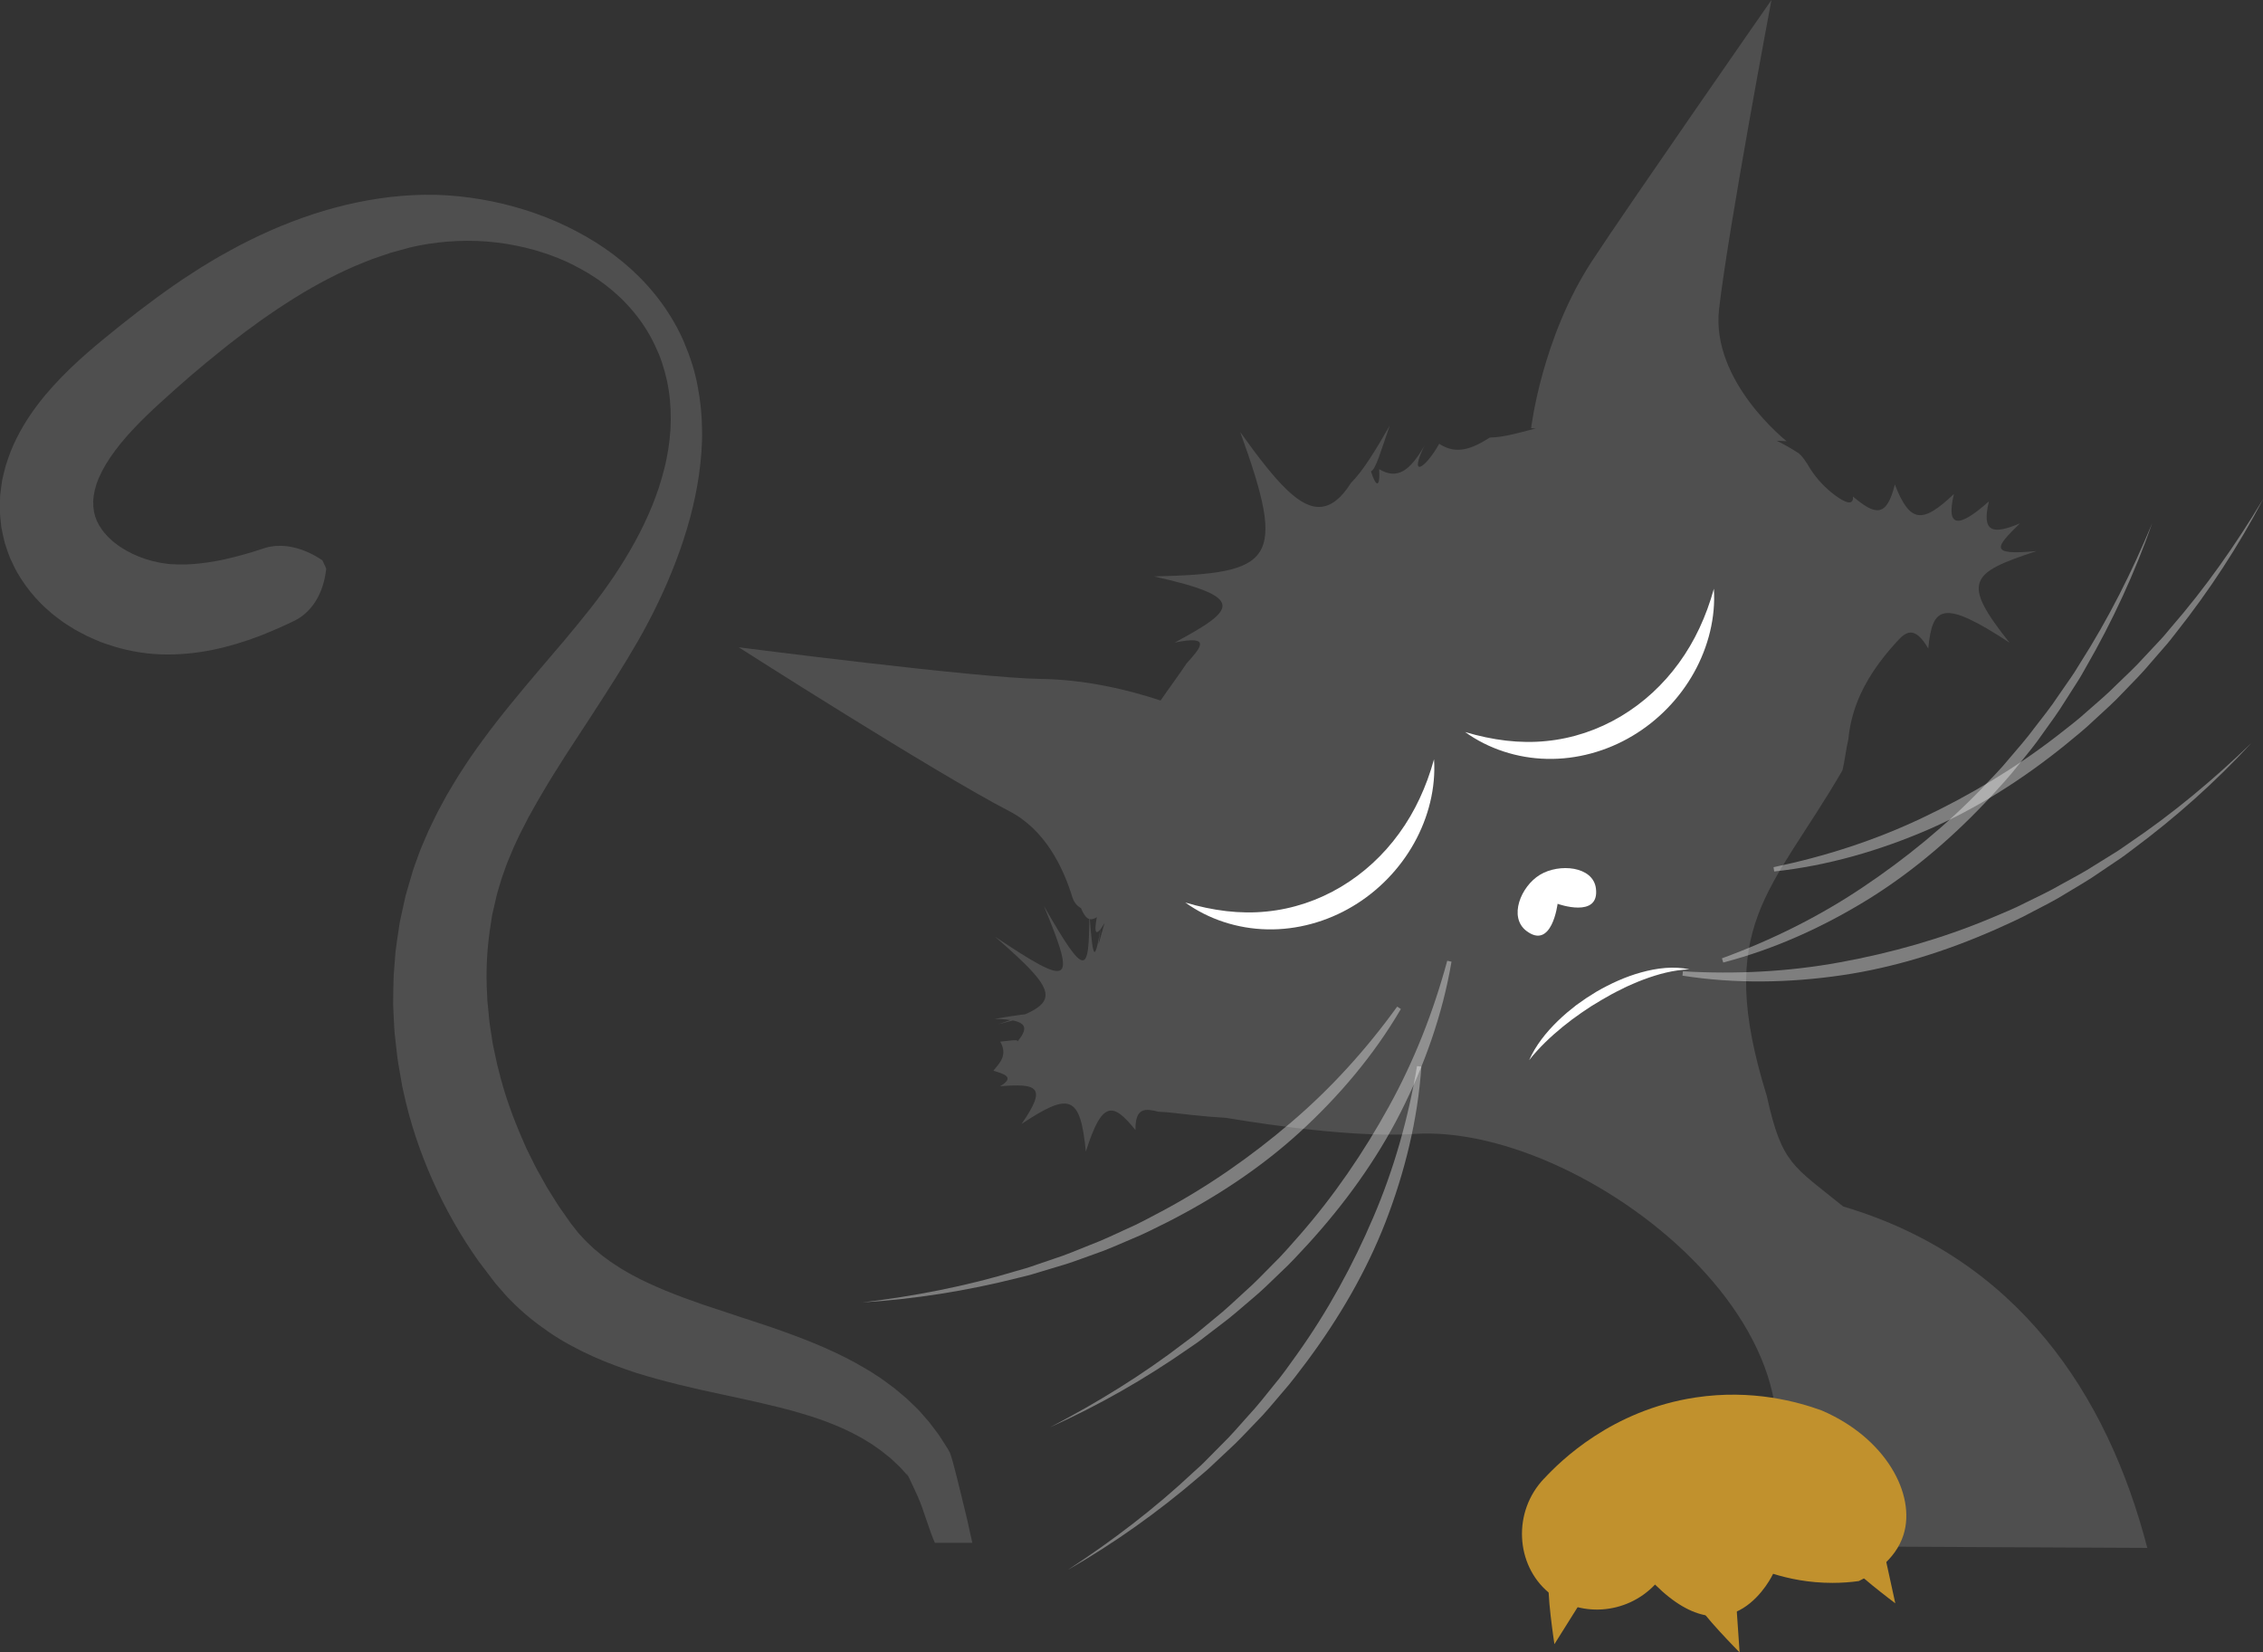 <?xml version="1.0" encoding="UTF-8"?> <svg xmlns="http://www.w3.org/2000/svg" id="Layer_2" data-name="Layer 2" viewBox="0 0 634.65 463.41"><rect x="0" y="0" width="634.65" height="463.41" fill="#333333" stroke="none"/><defs><style> .cls-1 { opacity: .37; } .cls-1, .cls-2, .cls-3, .cls-4 { stroke-width: 0px; } .cls-1, .cls-2, .cls-4 { fill: #fff; } .cls-2 { opacity: .14; } .cls-3 { fill: #c1912d; } </style></defs><g id="Layer_1-2" data-name="Layer 1"><path class="cls-2" d="M602.2,434.1c-11.19-43.2-36.61-81.35-85.29-95.75-14.07-11.44-17.18-11.79-21.41-30.97-14.93-48.01,1.34-57.06,21.22-91.36.61-2.5,1.03-6.22,1.65-8.72.69-7.28,3.34-13.55,7.11-19.2,1.89-2.83,4.05-5.5,6.39-8.05,2.36-2.6,4.88-5.07,8.9,1.81,1.17-11.71,3.84-14.08,22.79-1.63-13.68-17.18-11.07-19.54,7.61-25.69-13.73,1.32-11.39-1.14-4.71-7.75-7.6,3.19-10.8,2.58-8.67-6.19-8.7,7.76-12.07,7.35-9.82-2.06-8.99,8.53-12.35,8.06-16.57-2.66-2.34,9.42-5.52,8.59-11.74,3.38.2,2.91-2.63,1.44-5.19-.48-2.56-1.93-4.85-4.31-6.79-7.3-1.14-2.01-2.45-3.85-3.4-4.47-1.91-1.24-3.92-2.38-6.02-3.41l2.81.14s-21.31-16.75-18.96-37.08c2.66-22.95,14.69-86.66,14.69-86.66,0,0-40.71,58.5-50.34,73.23-14.13,21.62-17.06,46.86-17.06,46.86l1.3.07c-4.42,1.13-8.87,2.49-12.87,2.55-4.93,3.13-9.41,4.95-14.2,1.75-4.13,7.31-8.57,9.6-4.17.56-4,6.96-7.55,9.64-12.67,6.56.31,5.39-.94,5.03-2.31.62,1.38-.64,2.64-5.33,5.26-12.82-4.11,7.11-7.45,12.64-10.89,16.09-2.64,4.21-5.38,6.35-8.26,6.66-5.77.62-12.15-6.05-22.79-20.99,13.23,36.46,9.45,39.71-24.15,40.52,26.35,5.88,22.87,9.33,5.79,18.55,10.47-2.17,7.33,1.43,3.38,5.78-1.97,2.98-4.75,6.71-7.34,10.47-8.86-2.94-20.88-5.89-33.7-6.06-17.6-.23-84.61-8.87-84.61-8.87,0,0,55.34,35.35,75.86,45.95,10.08,5.2,15.18,15.81,17.74,24.25.29.87,1,2.22,2.38,2.94,1.09,2.5,2.12,4.03,4.45,2.56-.83,4.45-.36,5.9,2.17,1.64-2.09,7.09-2.11,8.47-.77-.52-1.89,11.35-2.42,12.33-3.48-2.07-.15,16.97-.83,18.57-12.77-2.21,9.37,22.54,7.47,22.72-13.68,8.63,18.89,16.47,18.53,18.69.91,24.54,14.28-3.6,11.28-3.57-1.06-1.5,9.64.19,9.93,2.43,5.78,7.1,1.93-1.73-.57-1.02-4.2-.72,2.18,3.79-.13,5.97-1.91,8.16,3.07.92,6.13,1.81,1.9,4.35,10.32-.8,13.36.04,5.98,10.6,13.47-8.96,16.51-8.2,18.05,7.74,4.57-14.51,7.63-13.84,13.92-6.05-.11-6.57,2.99-6.01,6.4-5.15,2.86.12,6.02.55,9.22.9,3.2.35,6.43.63,9.71.82,1.16.13,32.89,5.84,52.82,4.52,49.87-3.31,133.65,63.86,89.13,115.54l116.47.55Z"></path><path class="cls-1" d="M241.52,365.3c14.74-1.75,29.33-4.57,43.47-8.85l2.66-.76c.89-.24,1.75-.58,2.63-.87l5.24-1.79c3.52-1.11,6.9-2.59,10.33-3.95,3.45-1.29,6.77-2.9,10.12-4.43,3.38-1.46,6.6-3.25,9.86-4.96,12.98-6.93,25.07-15.38,36.23-24.91,11.19-9.51,21.11-20.49,29.78-32.48l1.03.67c-7.53,12.89-17.32,24.45-28.37,34.56-11.09,10.12-23.75,18.4-37.07,25.19-3.36,1.66-6.67,3.39-10.14,4.78-3.44,1.46-6.84,3.02-10.38,4.21-3.52,1.25-7,2.61-10.6,3.6l-5.36,1.61c-.9.26-1.78.57-2.68.78l-2.71.67c-14.44,3.66-29.2,5.99-44.01,6.91Z"></path><path class="cls-1" d="M294.61,400.2c13.17-6.85,25.82-14.64,37.54-23.65l2.22-1.65c.75-.54,1.43-1.16,2.15-1.74l4.26-3.53c2.9-2.29,5.54-4.86,8.27-7.34,2.77-2.43,5.31-5.1,7.9-7.72,2.65-2.56,5.03-5.37,7.47-8.12,9.69-11.07,18.01-23.25,25.08-36.1,7.1-12.85,12.5-26.63,16.37-40.91l1.2.26c-2.49,14.72-7.55,28.99-14.32,42.36-6.79,13.38-15.71,25.61-25.77,36.67-2.55,2.74-5.04,5.53-7.8,8.06-2.7,2.58-5.33,5.24-8.22,7.61-2.85,2.41-5.62,4.91-8.64,7.12l-4.44,3.4c-.75.56-1.46,1.16-2.24,1.68l-2.3,1.58c-12.22,8.53-25.19,15.93-38.72,22.03Z"></path><path class="cls-1" d="M299.67,440.13c12.42-8.12,24.24-17.13,35.01-27.25l2.05-1.86c.69-.61,1.31-1.3,1.97-1.95l3.89-3.93c2.66-2.56,5.03-5.39,7.5-8.13,2.52-2.69,4.78-5.6,7.09-8.46,2.38-2.81,4.47-5.84,6.62-8.82,8.54-11.98,15.62-24.92,21.37-38.42,5.79-13.5,9.79-27.74,12.23-42.33l1.22.14c-1.02,14.89-4.64,29.6-10.04,43.57-5.43,13.99-13.1,27.04-22.01,39.05-2.27,2.98-4.47,6-6.96,8.79-2.43,2.84-4.78,5.75-7.43,8.39-2.6,2.68-5.11,5.45-7.89,7.94l-4.08,3.83c-.69.63-1.34,1.3-2.06,1.89l-2.13,1.81c-11.31,9.7-23.49,18.35-36.35,25.76Z"></path><path class="cls-1" d="M634.65,140.04c-6.9,13.14-15.07,25.64-24.33,37.32l-1.72,2.2c-.56.74-1.21,1.42-1.81,2.13l-3.67,4.23c-2.38,2.88-5.05,5.49-7.63,8.19-2.54,2.75-5.35,5.21-8.09,7.75-2.69,2.6-5.63,4.91-8.52,7.3-11.65,9.37-24.39,17.54-38.16,23.51-13.75,5.94-28.31,10.14-43.15,11.73l-.19-1.21c14.48-3,28.56-7.55,41.82-13.87,13.26-6.28,25.92-13.85,37.56-22.85,2.89-2.27,5.84-4.47,8.56-6.96,2.77-2.43,5.59-4.8,8.18-7.42,2.64-2.57,5.37-5.05,7.83-7.81l3.78-4.04c.62-.68,1.28-1.33,1.87-2.04l1.78-2.12c9.7-11.15,18.24-23.31,25.87-36.04Z"></path><path class="cls-1" d="M603.61,146.64c-4.91,14.01-11.16,27.57-18.61,40.48l-1.38,2.43c-.45.82-.99,1.58-1.48,2.37l-3.01,4.72c-1.94,3.19-4.19,6.17-6.35,9.22-2.11,3.09-4.53,5.94-6.87,8.85-2.29,2.96-4.85,5.69-7.36,8.46-10.15,10.97-21.57,20.91-34.31,28.84-12.74,7.89-26.52,14.17-40.97,17.92l-.36-1.17c13.89-5.09,27.15-11.65,39.35-19.83,12.2-8.15,23.61-17.49,33.81-28.1,2.53-2.67,5.13-5.28,7.45-8.14,2.38-2.8,4.83-5.56,7.01-8.53,2.24-2.93,4.58-5.78,6.6-8.87l3.15-4.55c.51-.77,1.08-1.5,1.55-2.29l1.46-2.36c7.96-12.45,14.64-25.73,20.32-39.44Z"></path><path class="cls-1" d="M631.32,208.46c-10.08,10.9-21.22,20.85-33.19,29.72l-2.23,1.68c-.74.57-1.53,1.06-2.3,1.59l-4.64,3.13c-3.05,2.16-6.3,3.99-9.49,5.93-3.16,2-6.52,3.64-9.83,5.38-3.28,1.81-6.72,3.28-10.12,4.83-13.68,6.02-28.11,10.6-42.96,12.78-14.82,2.17-29.97,2.43-44.72.12l.13-1.22c14.77.86,29.54.13,43.99-2.52,14.43-2.62,28.63-6.64,42.2-12.31,3.38-1.44,6.81-2.8,10.07-4.5,3.3-1.62,6.64-3.18,9.83-5.04,3.22-1.79,6.5-3.48,9.59-5.5l4.7-2.92c.78-.5,1.58-.95,2.34-1.49l2.27-1.58c12.26-8.25,23.67-17.77,34.35-28.08Z"></path><path class="cls-4" d="M332.43,253.11c7.65,2.28,15.33,3.29,22.77,2.52,7.43-.73,14.55-3.15,20.88-6.93,6.34-3.78,11.89-8.89,16.29-14.97,4.44-6.08,7.67-13.11,9.8-20.8.53,7.99-1.54,16.26-5.57,23.49-4.03,7.24-10.04,13.47-17.26,17.76-7.2,4.31-15.63,6.64-23.96,6.45-8.33-.16-16.47-2.84-22.95-7.51Z"></path><path class="cls-4" d="M473.8,271.85c-4.51.16-8.77,1.33-12.88,2.86-1.02.4-2.05.78-3.04,1.24-1,.45-2.02.86-2.98,1.39-1.98.95-3.91,2-5.79,3.12l-2.82,1.71-2.74,1.83-2.68,1.92-2.6,2.03c-3.41,2.79-6.62,5.82-9.42,9.36,1.83-4.15,4.75-7.78,8-10.95.83-.78,1.65-1.58,2.53-2.31l2.66-2.15,2.8-1.97c.95-.62,1.93-1.22,2.89-1.82,3.95-2.28,8.13-4.2,12.55-5.41,4.38-1.21,9.1-1.82,13.53-.84Z"></path><path class="cls-4" d="M410.91,205.3c7.65,2.28,15.33,3.29,22.77,2.52,7.43-.73,14.55-3.15,20.88-6.93,6.34-3.78,11.89-8.89,16.29-14.97,4.44-6.08,7.67-13.11,9.8-20.8.53,7.99-1.54,16.26-5.57,23.49-4.03,7.24-10.04,13.47-17.26,17.76-7.2,4.31-15.63,6.64-23.96,6.45-8.33-.16-16.47-2.84-22.95-7.51Z"></path><path class="cls-4" d="M447.57,249.15c1.09,8.58-10.75,4.32-10.75,4.32,0,0-1.59,13.08-8.77,7.58-5.01-3.84-1.58-12.43,3.81-15.71,5.39-3.29,14.92-2.45,15.71,3.81Z"></path><path class="cls-2" d="M272.67,432.61l-1.48-6.66c-.51-2.06-1-4.12-1.5-6.19-.43-1.78-.86-3.55-1.32-5.33l-.75-2.91c-.26-.99-.5-1.93-.86-3.07l-.15-.46-.25-.65c-.16-.33-.34-.67-.54-.99l-.18-.28-.22-.35-.9-1.41c-.61-.93-1.18-1.91-1.88-2.78l-2.04-2.69c-.72-.86-1.48-1.69-2.22-2.54-.73-.87-1.55-1.64-2.36-2.42-.81-.78-1.61-1.6-2.48-2.29l-2.58-2.17-2.68-2c-.89-.69-1.82-1.26-2.75-1.87-.93-.61-1.86-1.22-2.81-1.74-3.77-2.27-7.64-4.16-11.53-5.88-3.89-1.72-7.78-3.17-11.63-4.57-3.86-1.39-7.67-2.61-11.43-3.85l-11.01-3.65c-3.57-1.23-7.04-2.51-10.37-3.87-3.3-1.37-6.5-2.81-9.45-4.42-.75-.39-1.44-.83-2.16-1.24l-1.07-.62-1.01-.67c-.67-.45-1.38-.86-2.01-1.32l-1.9-1.4c-.64-.46-1.19-.99-1.79-1.47l-.89-.73-.82-.79c-.54-.53-1.12-1.02-1.63-1.57l-1.51-1.65c-.26-.26-.5-.55-.72-.85l-.69-.88-.69-.87-.18-.22-.19-.27-.38-.54-3.01-4.29c-.92-1.49-1.85-2.97-2.79-4.45-.49-.72-.88-1.51-1.31-2.27l-1.28-2.29c-.9-1.5-1.63-3.1-2.42-4.66l-1.17-2.35-1.05-2.41c-2.81-6.41-5.21-13.03-6.83-19.82-.11-.42-.24-.84-.34-1.27l-.27-1.28-.55-2.56c-.17-.85-.41-1.7-.52-2.56l-.39-2.58-.4-2.58c-.13-.86-.17-1.73-.26-2.59l-.26-2.59-.13-1.3-.05-1.3c-.44-6.93-.06-13.86,1.08-20.63l.19-1.28c.06-.43.12-.85.23-1.27l.58-2.51.57-2.51c.2-.83.48-1.64.71-2.46.25-.82.47-1.64.74-2.46l.87-2.44c.54-1.64,1.27-3.25,1.93-4.88.32-.82.71-1.62,1.08-2.43l1.13-2.42c.81-1.6,1.63-3.22,2.47-4.83,1.76-3.2,3.6-6.4,5.55-9.62.98-1.6,1.96-3.21,3-4.81l1.52-2.42,1.57-2.42,6.39-9.79c4.29-6.62,8.64-13.37,12.73-20.47,4.09-7.17,7.69-14.64,10.63-22.39,1.48-3.87,2.77-7.82,3.87-11.83,1.07-4.02,1.96-8.1,2.55-12.24.57-4.14.96-8.33.87-12.54-.03-4.21-.45-8.43-1.27-12.57-.78-4.16-2.11-8.2-3.76-12.09-1.66-3.91-3.82-7.58-6.29-11.01-2.49-3.42-5.33-6.56-8.43-9.4-3.11-2.83-6.47-5.36-10-7.6-7.1-4.44-14.84-7.8-22.94-10.03-4.05-1.14-8.18-1.97-12.38-2.55-4.2-.58-8.46-.86-12.75-.81-17.22.27-33.89,5.26-48.94,12.71-1.88.93-3.76,1.88-5.57,2.91l-2.74,1.52c-.92.51-1.79,1.05-2.69,1.58l-2.67,1.62c-.88.55-1.74,1.12-2.61,1.68l-2.61,1.69-2.55,1.75c-6.76,4.71-13.21,9.73-19.46,14.87-1.54,1.26-3.19,2.63-4.79,4.04-1.61,1.4-3.21,2.87-4.79,4.39-3.16,3.06-6.26,6.37-9.14,10.17-2.86,3.8-5.53,8.1-7.54,13.12-.49,1.26-.92,2.58-1.35,3.88-.38,1.35-.69,2.74-1.01,4.12-.23,1.42-.4,2.88-.57,4.32-.06,1.47-.09,2.95-.09,4.42.11,1.47.25,2.95.42,4.42.29,1.48.6,2.98.98,4.45.47,1.43.93,2.89,1.51,4.28.31.68.62,1.36.95,2.03.34.67.64,1.37,1.03,1.98,1.48,2.56,3.19,4.93,5.08,7.03.96,1.03,1.91,2.09,2.96,2.98,1.03.92,2.06,1.86,3.15,2.64l1.63,1.21c.54.41,1.11.74,1.68,1.1l1.7,1.05c.57.34,1.16.63,1.74.94l1.75.91c.59.29,1.19.53,1.79.8l1.8.77c.6.24,1.22.43,1.83.65,4.89,1.69,9.98,2.69,15.21,2.87,10.14.33,19.34-2.02,27.57-5.13,2.05-.79,4.05-1.64,6-2.51.98-.43,1.93-.89,2.89-1.33.96-.44,1.88-.92,2.76-1.53,1.73-1.23,3.25-2.84,4.49-5,1.22-2.17,2.2-4.78,2.63-8.54l-1.08-2.34c-3.15-2.11-5.74-3.07-8.1-3.62-2.35-.54-4.43-.56-6.32-.25-.94.14-1.83.44-2.69.73-.87.27-1.74.57-2.6.83-1.72.52-3.43,1-5.12,1.42-3.37.86-6.66,1.47-9.82,1.79-.79.07-1.58.17-2.35.19-.77.04-1.55.09-2.3.07h-1.14c-.38,0-.75-.03-1.12-.05l-1.11-.04c-.35-.03-.66-.08-1-.12-5.25-.6-10.7-2.77-14.51-5.81-.52-.35-.92-.77-1.35-1.16-.47-.37-.79-.82-1.18-1.21-.75-.81-1.34-1.65-1.85-2.49-.16-.2-.22-.43-.33-.64-.1-.21-.21-.42-.33-.62-.18-.42-.3-.86-.5-1.27-.1-.44-.19-.87-.33-1.31-.03-.49-.11-.97-.2-1.45.02-.49,0-.98-.04-1.48.07-.51.1-1.02.14-1.54.12-.54.19-1.07.3-1.63.18-.57.31-1.13.49-1.72.79-2.35,2.12-4.9,3.86-7.47,1.73-2.58,3.87-5.17,6.23-7.71,1.19-1.27,2.42-2.54,3.71-3.79,1.29-1.26,2.6-2.49,4.04-3.79,5.65-5.17,11.37-10.13,17.25-14.79l2.19-1.76,2.22-1.7c.74-.56,1.48-1.15,2.22-1.7l2.25-1.63c.75-.55,1.49-1.12,2.25-1.65l2.28-1.58c1.51-1.08,3.07-2.05,4.6-3.07,6.18-4,12.58-7.55,19.25-10.45,1.67-.72,3.37-1.35,5.06-2.04,1.71-.61,3.43-1.16,5.16-1.76l5.26-1.44c.87-.19,1.73-.41,2.61-.57.88-.15,1.76-.34,2.65-.47,3.55-.55,7.18-.84,10.83-.86,3.65-.02,7.32.28,10.95.84,3.63.6,7.24,1.42,10.73,2.6.88.28,1.74.6,2.61.93.87.31,1.72.68,2.57,1.03,1.7.73,3.34,1.56,4.96,2.44,6.48,3.51,12.23,8.34,16.54,14.21,2.17,2.92,3.93,6.13,5.32,9.47.72,1.66,1.27,3.41,1.76,5.16.24.88.43,1.77.65,2.65.16.9.36,1.78.49,2.69.54,3.6.67,7.27.47,10.92-.06.91-.16,1.83-.24,2.74-.13.91-.23,1.82-.37,2.73-.29,1.82-.63,3.63-1.1,5.42-1.76,7.18-4.69,14.1-8.28,20.65-3.6,6.56-7.85,12.79-12.5,18.69-2.34,2.95-4.79,5.95-7.27,8.9l-7.6,8.92c-2.54,3.02-5.12,6.04-7.64,9.18l-1.9,2.35-1.89,2.4c-1.25,1.59-2.47,3.25-3.7,4.9-1.23,1.63-2.42,3.36-3.61,5.06-1.18,1.71-2.3,3.51-3.45,5.27-1.11,1.81-2.21,3.63-3.28,5.48l-1.54,2.84c-.51.95-1.04,1.89-1.5,2.88-.94,1.97-1.95,3.89-2.78,5.94l-1.3,3.04c-.42,1.02-.78,2.08-1.16,3.12-.37,1.05-.78,2.09-1.11,3.15l-.94,3.19-.93,3.2c-.17.53-.29,1.07-.4,1.61l-.36,1.62-.71,3.25-.35,1.63c-.1.54-.17,1.09-.25,1.64-.32,2.19-.68,4.37-.94,6.57l-.52,6.6c-.11,2.2-.1,4.4-.14,6.61l-.02,1.65.07,1.65.16,3.29c.07,1.1.1,2.2.21,3.29l.37,3.27.37,3.27c.11,1.09.35,2.16.52,3.24l.56,3.24.28,1.62c.1.54.24,1.07.36,1.6,1.82,8.56,4.63,16.88,8.17,24.85,3.55,7.97,7.87,15.6,12.93,22.72l3.97,5.22.5.65.25.33.3.35,1.21,1.39,1.21,1.38c.4.46.81.91,1.26,1.34,3.39,3.54,7.19,6.58,11.11,9.27,3.94,2.67,8.04,4.82,12.16,6.7,4.12,1.85,8.24,3.34,12.32,4.68,4.08,1.28,8.12,2.34,12.1,3.33,1.97.47,3.96.95,5.91,1.39l5.82,1.26c3.83.82,7.63,1.64,11.3,2.49,3.68.85,7.32,1.73,10.79,2.78,7,2.03,13.52,4.61,19.28,8.23.75.42,1.41.94,2.11,1.42.69.49,1.4.96,2.04,1.51.65.53,1.32,1.05,1.98,1.6l1.85,1.74c.65.56,1.18,1.23,1.77,1.85l.87.95.22.24s.15.18.04.02c-.14-.21-.26-.44-.36-.66.01.01.02,0,.05.03l.13.22c.37.69.8,1.6,1.2,2.46l1.23,2.65c.19.43.39.86.58,1.28,1.44,3.15,3.27,9.67,4.74,12.84h10.51Z"></path><path class="cls-3" d="M433.1,414.6c4.47-4.82,18.91-19.13,42.37-22.68,15.99-2.42,28.9,1.26,35.4,3.63,17.93,7.66,26.53,23.51,22.96,34.88-2.28,7.26-9.09,11.29-12.53,12.97-2.23.31-4.69.51-7.37.51-6.7.01-12.38-1.21-16.67-2.55,0,0-11.34,24.64-33.11,3.02-8.15,8.59-21.46,9.26-29.89,2.19-9.19-7.71-10.16-22.61-1.18-31.97Z"></path><path class="cls-3" d="M434.53,443.02c-.99,2.47,1.4,18.08,1.4,18.08l8.96-14.29-10.37-3.8Z"></path><path class="cls-3" d="M476.09,449.61c.65,2.58,11.78,13.8,11.78,13.8l-1.16-16.83-10.61,3.03Z"></path><path class="cls-3" d="M517.87,437.71c1.02,2.46,13.66,11.93,13.66,11.93l-3.6-16.48-10.06,4.54Z"></path></g></svg> 